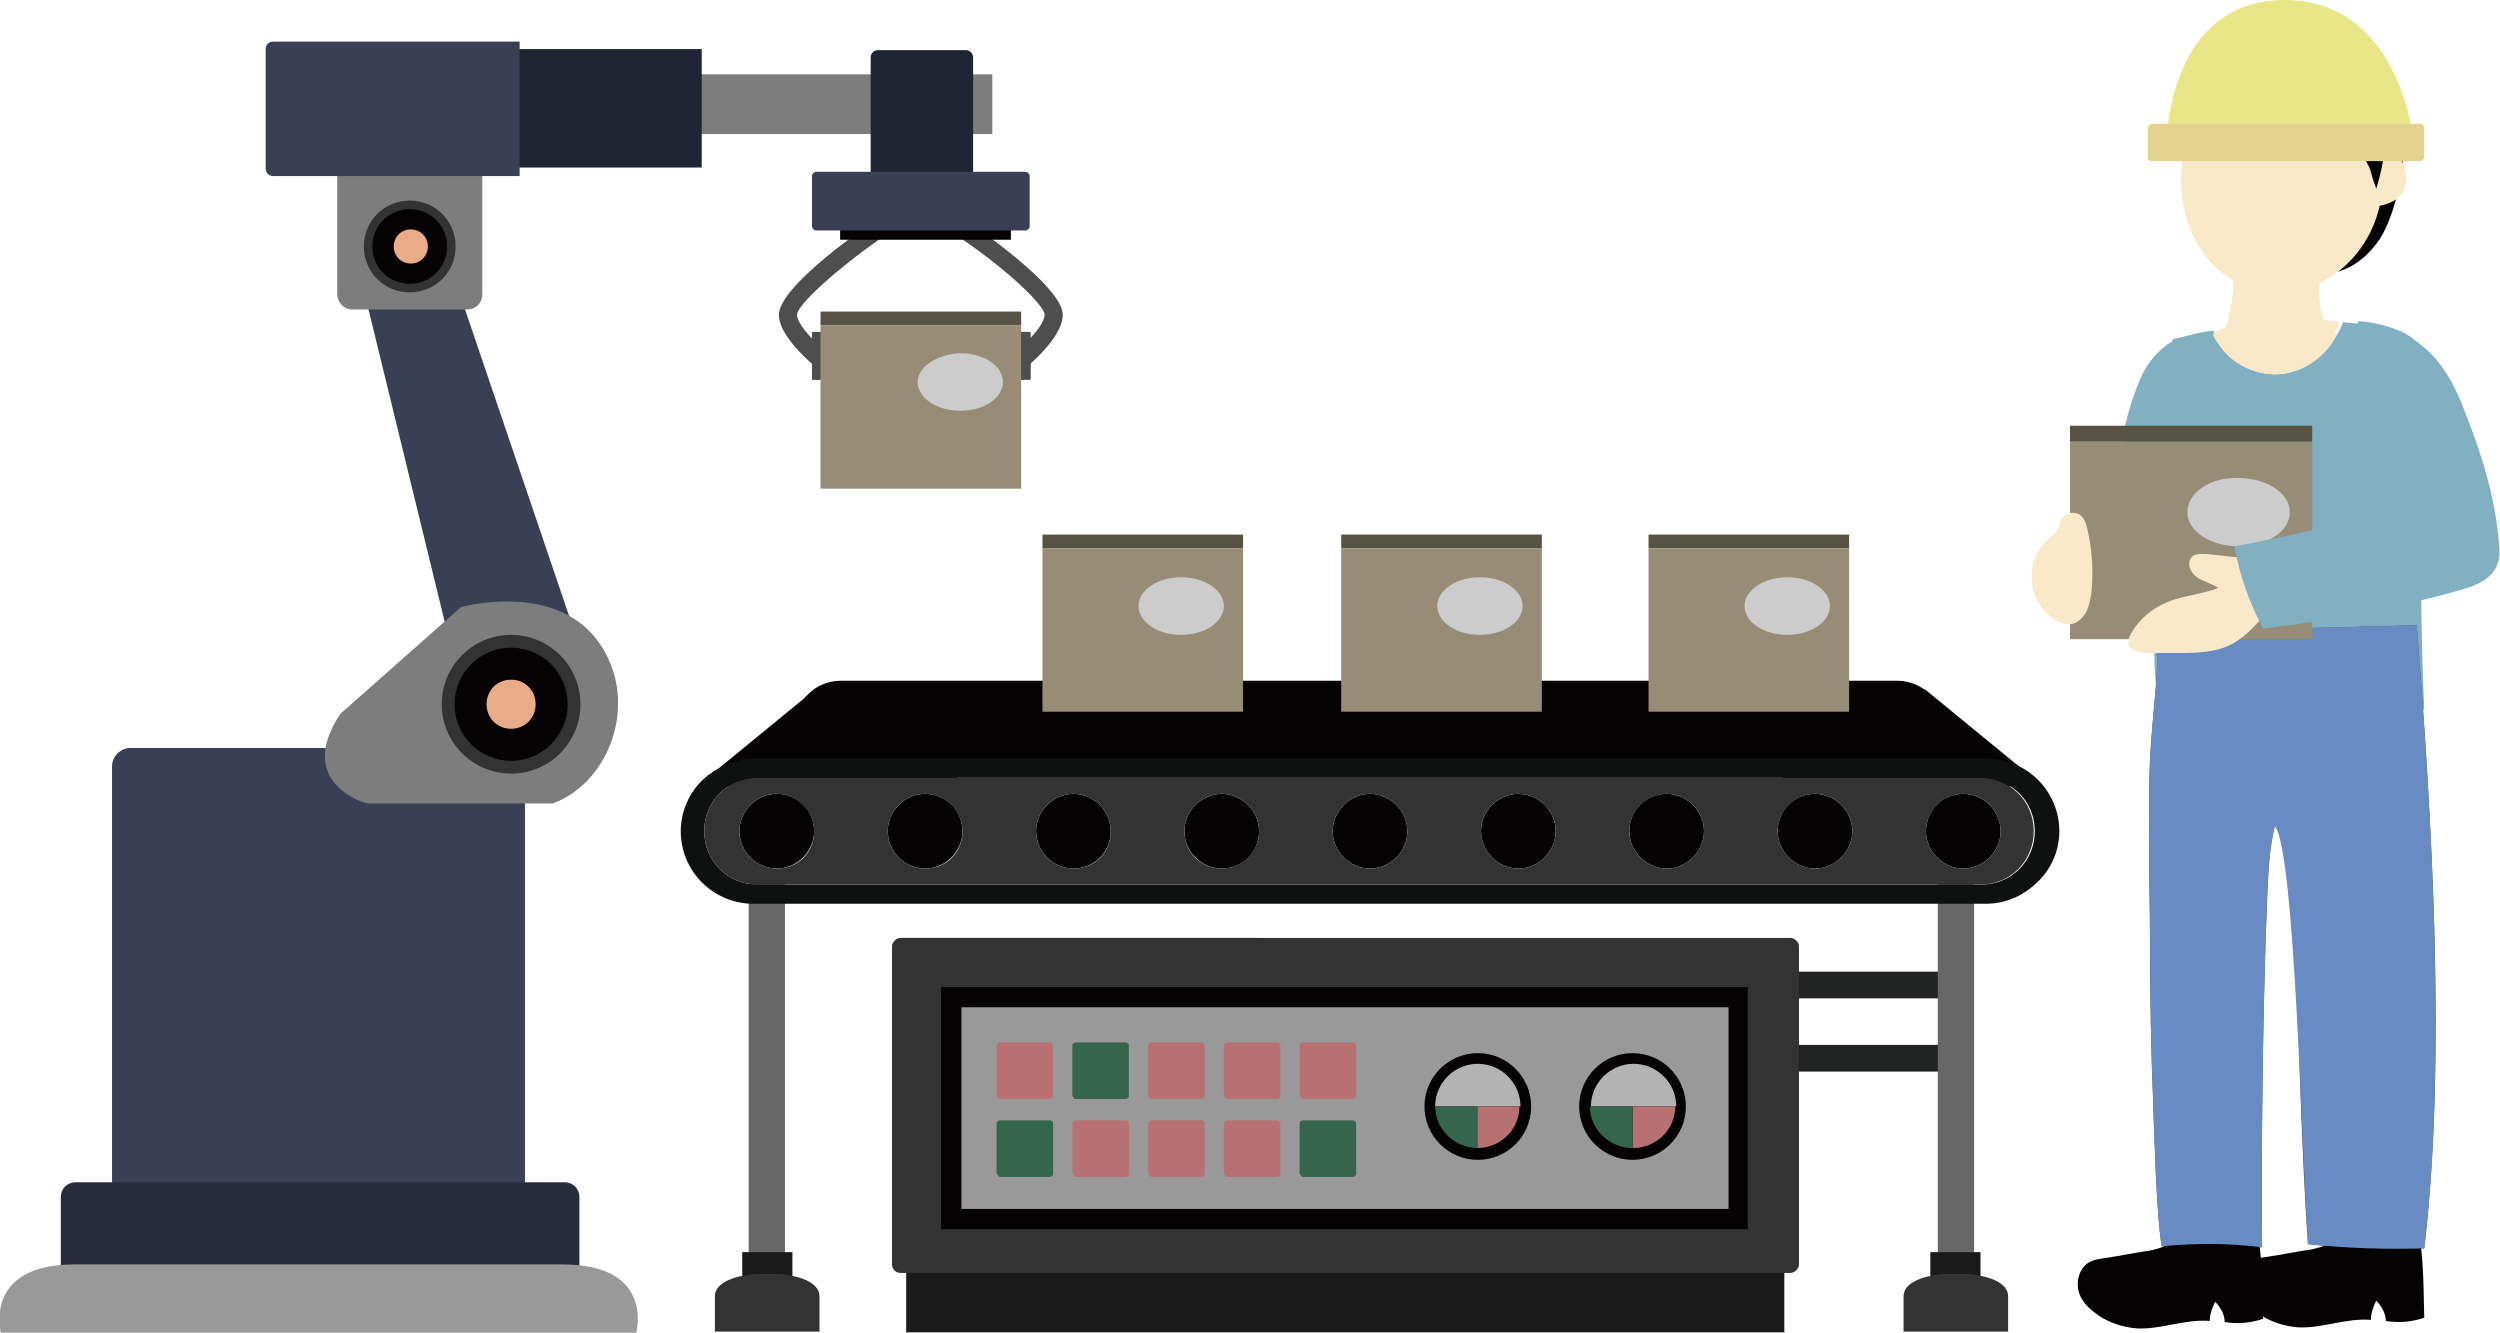 <?xml version="1.0" encoding="utf-8"?>
<!-- Generator: Adobe Illustrator 24.1.1, SVG Export Plug-In . SVG Version: 6.00 Build 0)  -->
<svg version="1.1" id="レイヤー_1" xmlns="http://www.w3.org/2000/svg" xmlns:xlink="http://www.w3.org/1999/xlink" x="0px"
	 y="0px" viewBox="0 0 234.3 124.9" style="enable-background:new 0 0 234.3 124.9;" xml:space="preserve">
<style type="text/css">
	.st0{fill:#222323;}
	.st1{fill:#676767;}
	.st2{fill:#1A1A1A;}
	.st3{fill:#333333;}
	.st4{fill:#999999;}
	.st5{fill:#040202;}
	.st6{fill:#B4B3B3;}
	.st7{fill:#B87172;}
	.st8{fill:#35654D;}
	.st9{fill:#393F55;}
	.st10{fill:#7D7D7D;}
	.st11{fill:#EAAC88;}
	.st12{fill:#202533;}
	.st13{fill:#4E4E4E;}
	.st14{fill:#585244;}
	.st15{fill:#978D77;}
	.st16{fill:#272C3C;}
	.st17{fill:#CCCCCC;}
	.st18{fill:#F9E9C9;}
	.st19{fill:#E9E688;}
	.st20{fill:#E4D38F;}
	.st21{fill:#80B0C2;}
	.st22{fill:#534D4A;}
	.st23{fill:#678BC2;}
	.st24{fill:#0E1110;}
</style>
<g>
	<g>
		
			<rect x="167.9" y="91" transform="matrix(-1 -1.224647e-16 1.224647e-16 -1 351.984 184.565)" class="st0" width="16.1" height="2.5"/>
		
			<rect x="167.9" y="97.9" transform="matrix(-1 -1.224647e-16 1.224647e-16 -1 351.984 198.328)" class="st0" width="16.1" height="2.5"/>
		<g>
			
				<rect x="181.5" y="82.4" transform="matrix(-1 -1.224647e-16 1.224647e-16 -1 366.511 201.239)" class="st1" width="3.4" height="36.5"/>
			
				<rect x="180.9" y="117.3" transform="matrix(-1 -1.224647e-16 1.224647e-16 -1 366.512 238.25)" class="st2" width="4.7" height="3.6"/>
			<path class="st3" d="M182.2,119.4c0,0-3.8,0.2-3.8,2.1c0,1.9,0,3.3,0,3.3h3.7h2.4h3.7c0,0,0-1.4,0-3.3c0-1.9-3.8-2.1-3.8-2.1"/>
		</g>
		<g>
			
				<rect x="70.2" y="82.4" transform="matrix(-1 -1.224647e-16 1.224647e-16 -1 143.765 201.239)" class="st1" width="3.4" height="36.5"/>
			
				<rect x="69.5" y="117.3" transform="matrix(-1 -1.224647e-16 1.224647e-16 -1 143.765 238.25)" class="st2" width="4.7" height="3.6"/>
			<path class="st3" d="M70.8,119.4c0,0-3.8,0.2-3.8,2.1c0,1.9,0,3.3,0,3.3h3.7h2.4h3.7c0,0,0-1.4,0-3.3c0-1.9-3.8-2.1-3.8-2.1"/>
		</g>
		
			<rect x="84.9" y="115.6" transform="matrix(-1 -1.224647e-16 1.224647e-16 -1 252.127 240.467)" class="st2" width="82.3" height="9.2"/>
		<path class="st3" d="M84.4,119.3h83.4c0.4,0,0.8-0.4,0.8-0.8V88.7c0-0.4-0.4-0.8-0.8-0.8H84.4c-0.4,0-0.8,0.4-0.8,0.8v29.8
			C83.6,118.9,83.9,119.3,84.4,119.3z"/>
		
			<rect x="89.2" y="93.5" transform="matrix(-1 -1.224647e-16 1.224647e-16 -1 252.127 207.713)" class="st4" width="73.7" height="20.7"/>
		<path class="st5" d="M163.9,115.2H88.2V92.5h75.6V115.2z M90.1,113.3H162V94.4H90.1V113.3z"/>
		<g>
			<circle class="st5" cx="153" cy="103.7" r="5"/>
			<path class="st6" d="M149.1,103.7c0-2.2,1.8-4,4-4c2.2,0,4,1.8,4,4c0,0,0,0,0,0L149.1,103.7C149.1,103.7,149.1,103.7,149.1,103.7
				z"/>
			<g>
				<path class="st7" d="M157,103.7c0,2.2-1.8,3.9-4,3.9v-3.9H157z"/>
				<path class="st8" d="M153,103.7v3.9c-2.2,0-4-1.8-4-3.9H153z"/>
			</g>
		</g>
		<g>
			<circle class="st5" cx="138.5" cy="103.7" r="5"/>
			<path class="st6" d="M134.5,103.7c0-2.2,1.8-4,4-4c2.2,0,4,1.8,4,4c0,0,0,0,0,0L134.5,103.7C134.5,103.7,134.5,103.7,134.5,103.7
				z"/>
			<g>
				<path class="st7" d="M142.4,103.7c0,2.2-1.8,3.9-4,3.9v-3.9H142.4z"/>
				<path class="st8" d="M138.5,103.7v3.9c-2.2,0-4-1.8-4-3.9H138.5z"/>
			</g>
		</g>
		<g>
			<path class="st7" d="M122.1,103h4.7c0.1,0,0.3-0.1,0.3-0.3V98c0-0.1-0.1-0.3-0.3-0.3h-4.7c-0.1,0-0.3,0.1-0.3,0.3v4.7
				C121.9,102.9,122,103,122.1,103z"/>
			<path class="st7" d="M115,103h4.7c0.1,0,0.3-0.1,0.3-0.3V98c0-0.1-0.1-0.3-0.3-0.3H115c-0.1,0-0.3,0.1-0.3,0.3v4.7
				C114.8,102.9,114.9,103,115,103z"/>
			<path class="st7" d="M107.9,103h4.7c0.1,0,0.3-0.1,0.3-0.3V98c0-0.1-0.1-0.3-0.3-0.3h-4.7c-0.1,0-0.3,0.1-0.3,0.3v4.7
				C107.7,102.9,107.8,103,107.9,103z"/>
			<path class="st8" d="M100.8,103h4.7c0.1,0,0.3-0.1,0.3-0.3V98c0-0.1-0.1-0.3-0.3-0.3h-4.7c-0.1,0-0.3,0.1-0.3,0.3v4.7
				C100.6,102.9,100.7,103,100.8,103z"/>
			<path class="st7" d="M93.7,103h4.7c0.1,0,0.3-0.1,0.3-0.3V98c0-0.1-0.1-0.3-0.3-0.3h-4.7c-0.1,0-0.3,0.1-0.3,0.3v4.7
				C93.5,102.9,93.6,103,93.7,103z"/>
		</g>
		<g>
			<path class="st8" d="M122.1,110.3h4.7c0.1,0,0.3-0.1,0.3-0.3v-4.7c0-0.1-0.1-0.3-0.3-0.3h-4.7c-0.1,0-0.3,0.1-0.3,0.3v4.7
				C121.9,110.1,122,110.3,122.1,110.3z"/>
			<path class="st7" d="M115,110.3h4.7c0.1,0,0.3-0.1,0.3-0.3v-4.7c0-0.1-0.1-0.3-0.3-0.3H115c-0.1,0-0.3,0.1-0.3,0.3v4.7
				C114.8,110.1,114.9,110.3,115,110.3z"/>
			<path class="st7" d="M107.9,110.3h4.7c0.1,0,0.3-0.1,0.3-0.3v-4.7c0-0.1-0.1-0.3-0.3-0.3h-4.7c-0.1,0-0.3,0.1-0.3,0.3v4.7
				C107.7,110.1,107.8,110.3,107.9,110.3z"/>
			<path class="st7" d="M100.8,110.3h4.7c0.1,0,0.3-0.1,0.3-0.3v-4.7c0-0.1-0.1-0.3-0.3-0.3h-4.7c-0.1,0-0.3,0.1-0.3,0.3v4.7
				C100.6,110.1,100.7,110.3,100.8,110.3z"/>
			<path class="st8" d="M93.7,110.3h4.7c0.1,0,0.3-0.1,0.3-0.3v-4.7c0-0.1-0.1-0.3-0.3-0.3h-4.7c-0.1,0-0.3,0.1-0.3,0.3v4.7
				C93.5,110.1,93.6,110.3,93.7,110.3z"/>
		</g>
	</g>
	<g>
		<g>
			<g>
				<polyline class="st9" points="53.7,58.8 42.7,26.4 34.1,27.2 42,59.6 				"/>
				<g>
					<path class="st9" d="M12.2,119.9h35.3c0.9,0,1.7-0.8,1.7-1.7V71.8c0-0.9-0.8-1.7-1.7-1.7H12.2c-0.9,0-1.7,0.8-1.7,1.7v46.4
						C10.5,119.1,11.3,119.9,12.2,119.9z"/>
				</g>
				<g>
					<path class="st10" d="M31.9,66.9l11.3-10c0,0,8.5-2.4,12.7,3c4.2,5.5,1.4,13.4-4.1,15.4H34.5C34.5,75.4,27.5,73.5,31.9,66.9z"
						/>
					<g>
						<circle class="st3" cx="47.9" cy="66" r="6.5"/>
						<circle class="st5" cx="47.9" cy="66" r="5.3"/>
						<path class="st11" d="M45.6,66c0,1.3,1,2.3,2.3,2.3c1.3,0,2.3-1,2.3-2.3s-1-2.3-2.3-2.3C46.6,63.7,45.6,64.7,45.6,66z"/>
					</g>
				</g>
				<path class="st10" d="M33,29h10.8c0.8,0,1.4-0.6,1.4-1.4V14.4H31.6v13.1C31.6,28.3,32.2,29,33,29z"/>
				<g>
					<path class="st3" d="M34.1,23.1c0,2.4,1.9,4.3,4.3,4.3c2.4,0,4.3-1.9,4.3-4.3c0-2.4-1.9-4.3-4.3-4.3
						C36,18.8,34.1,20.7,34.1,23.1z"/>
					<path class="st5" d="M34.9,23.1c0,2,1.6,3.5,3.5,3.5c2,0,3.5-1.6,3.5-3.5c0-2-1.6-3.5-3.5-3.5C36.5,19.6,34.9,21.1,34.9,23.1z"
						/>
					<path class="st11" d="M36.9,23.1c0,0.9,0.7,1.6,1.6,1.6c0.9,0,1.6-0.7,1.6-1.6c0-0.9-0.7-1.6-1.6-1.6
						C37.6,21.5,36.9,22.2,36.9,23.1z"/>
				</g>
				
					<rect x="63.6" y="7" transform="matrix(-1 -1.224647e-16 1.224647e-16 -1 156.6 19.566)" class="st10" width="29.4" height="5.6"/>
				
					<rect x="45" y="4.5" transform="matrix(-1 -1.224647e-16 1.224647e-16 -1 110.766 20.2)" class="st12" width="20.9" height="11.1"/>
				<path class="st9" d="M25.6,16.5h23.1V3.9H25.6c-0.4,0-0.7,0.3-0.7,0.7v11.2C24.9,16.2,25.2,16.5,25.6,16.5z"/>
				<g>
					<g>
						<g>
							<path class="st13" d="M94.3,35.9l-1-1.4c1.9-1.3,4.6-3.8,4.6-5c0-0.9-3.6-4.3-7.9-7.2l0.9-1.4c2,1.4,8.7,6.2,8.7,8.6
								C99.6,32,95.2,35.3,94.3,35.9z"/>
							<path class="st13" d="M78.4,35.9C77.5,35.3,73,32,73,29.5c0-2.4,6.6-7.2,8.7-8.6l0.9,1.4c-4.3,3-7.9,6.3-7.9,7.2
								c0,1.2,2.8,3.7,4.6,5L78.4,35.9z"/>
						</g>
						<g>
							<path class="st12" d="M81.5,16.5h9.7V5.4c0-0.4-0.3-0.7-0.7-0.7h-8.2c-0.4,0-0.7,0.3-0.7,0.7V16.5z"/>
							
								<rect x="78.8" y="20.3" transform="matrix(-1 -1.224647e-16 1.224647e-16 -1 173.538 42.768)" class="st5" width="16" height="2.2"/>
							<path class="st9" d="M76.5,21.6h19.6c0.2,0,0.4-0.2,0.4-0.4v-4.7c0-0.2-0.2-0.4-0.4-0.4H76.5c-0.2,0-0.4,0.2-0.4,0.4v4.7
								C76.1,21.4,76.3,21.6,76.5,21.6z"/>
						</g>
					</g>
					<g>
						<path class="st13" d="M95.4,35.6h1.1c0.1,0,0.1-0.1,0.1-0.1v-4.3c0-0.1-0.1-0.1-0.1-0.1h-1.1c-0.1,0-0.1,0.1-0.1,0.1v4.3
							C95.2,35.6,95.3,35.6,95.4,35.6z"/>
						<path class="st13" d="M76.2,35.6h1.1c0.1,0,0.1-0.1,0.1-0.1v-4.3c0-0.1-0.1-0.1-0.1-0.1h-1.1c-0.1,0-0.1,0.1-0.1,0.1v4.3
							C76.1,35.6,76.1,35.6,76.2,35.6z"/>
					</g>
					<g>
						<rect x="76.9" y="29.2" class="st14" width="18.8" height="1.3"/>
						<rect x="76.9" y="30.5" class="st15" width="18.8" height="15.3"/>
					</g>
				</g>
			</g>
			<path class="st16" d="M5.7,121.6h48.6v-9.4c0-0.8-0.6-1.4-1.4-1.4H7.1c-0.8,0-1.4,0.6-1.4,1.4V121.6z"/>
			<path class="st4" d="M25.5,118.5H7c-8.7,0-6.9,6.5-6.9,6.5h15.6H44h15.6c0,0,1.9-6.5-6.9-6.5H34.3"/>
		</g>
		<path class="st17" d="M86,35.8c0,1.5,1.8,2.7,4,2.7c2.2,0,4-1.2,4-2.7c0-1.5-1.8-2.7-4-2.7C87.8,33.2,86,34.4,86,35.8z"/>
	</g>
	<g>
		<g>
			<path class="st5" d="M224.8,13c0.6,1.3,0.4,2.9,0.1,4.3c-0.4,1.7-0.9,3.5-1.8,5c-1,1.5-2.4,2.8-4.2,3.2c0.5-2,0.8-4,0.8-6.1"/>
			<g>
				<path class="st18" d="M204.4,16.8c0,5.9,3.8,10.6,9.1,10.6c5.4,0,9.8-4.8,9.8-10.6s-4.4-10.6-9.8-10.6
					C208.2,6.1,204.4,10.9,204.4,16.8z"/>
				<path class="st18" d="M222.5,14.8c0.4-0.7,1.5-0.8,2.1-0.3c0.2,0.2,0.4,0.4,0.5,0.6c0.5,0.9,0.6,2.1,0,3c-0.3,0.5-0.8,0.8-1.4,1
					c-0.8,0.3-1.7,0.3-2.5,0"/>
				<path class="st5" d="M223.5,13.7c-0.1,1.4-0.4,2.7-0.8,4c-0.1-0.4-0.3-0.8-0.4-1.2c-0.1-0.4-0.2-0.8-0.4-1.1
					c-0.2-0.4-0.4-0.7-0.7-1.1c-0.1-0.1-0.2-0.2-0.2-0.2c-0.3-0.2-0.7-0.3-1-0.4c0.6-0.1,1.3-0.1,1.9-0.2"/>
				<g>
					<path class="st19" d="M226.1,12.6c0,0-1.4-12.6-12-12.6c-10.6,0-11,12.6-11,12.6"/>
					<path class="st20" d="M201.7,15.1h25.1c0.2,0,0.4-0.2,0.4-0.4V12c0-0.2-0.2-0.4-0.4-0.4h-25.1c-0.2,0-0.4,0.2-0.4,0.4v2.8
						C201.3,15,201.5,15.1,201.7,15.1z"/>
				</g>
			</g>
			<path class="st18" d="M217.5,24.9c-0.7,6.6,1.4,6.2,3.2,7.1c-1.1,2.1-3.7,3.1-6.1,2.9c-2.4-0.1-4.6-1.2-6.7-2.2
				c0.9-2.1,1.7-5.3,1.3-7.6"/>
			<g>
				<path class="st21" d="M205.1,31.5c-1.5,0.2-2.7,1.2-3.6,2.4c-0.9,1.2-1.3,2.6-1.8,4c-1,3.3-1.5,6.7-1.7,10.2
					c0,0.2,0,0.3,0.1,0.4c0.1,0.2,0.3,0.2,0.5,0.2c2.3,0.3,4.6,0.6,6.9,1c0.2-2.3,0.3-4.7,0.5-7"/>
				<path class="st21" d="M203.9,37.3c0-1.2-0.1-2.4,0.4-3.4c0.6-1.2,1.8-2,3.1-2.6c0.5,0.8,1,1.6,1.7,2.2c1.3,1.2,3.3,1.8,5.1,1.5
					c1.8-0.3,3.4-1.4,4.4-2.9c0.4-0.6,0.7-1.2,1-1.9c2.3,0.3,4.7,0.1,6.5,1.5c1.4,1.1,2,3,2.2,4.8c0.6,4.4-0.4,8.8-1.1,13.2
					c-0.8,5.2-1.2,10.5-1.1,15.7c-2.5,0.5-5.1,0.6-7.7,0.7c-4.8,0.2-9.6,0.3-14.4,0.5C202.6,56.9,204.3,47.1,203.9,37.3z"/>
				<path class="st18" d="M214.1,35c-1.8,0.3-3.7-0.3-5.1-1.5c-0.7-0.6-1.2-1.4-1.7-2.2c0,0,0.1-0.1,0.1-0.1c1.5-0.7,3-1.3,4.6-1.7
					l4.6,0c0.8,0.4,1.8,0.6,2.7,0.7c-0.3,0.6-0.6,1.3-1,1.9C217.5,33.6,215.9,34.7,214.1,35z"/>
				<path class="st21" d="M225.6,31.4c-1.4-0.8-3-1.2-4.6-1.3c-0.4,3.1-0.8,6.2-1.1,9.3c0,0.2-0.1,0.4-0.2,0.5
					c-0.1,0.1-0.4,0.2-0.6,0.2c-3.6,0.1-7.1,0.1-10.7,0.2c-0.6-3.2-1.5-6.1-0.9-9.3c-1.4,0.1-2.5,0.5-3.9,0.8
					c0.5,3.4-0.4,11.6-0.6,12.5c-0.2,0.8-0.2,1.5-0.2,2.3c-0.2,7-1.8,14.1-0.2,20.9c8.2-0.6,16.5,0.6,24.6-1c-0.4-9-0.4-18,0-26.9"
					/>
				<path class="st22" d="M226.5,58.6c1.4,17.7,2.8,40.8,0.7,58.4c-3.6,0.1-7.3,0-10.9-0.4c-0.6-8.4-1-22-1.1-30.4
					c0-3.1-0.1-6.4-2-8.8c-0.5,2-0.6,4.1-0.7,6.2c-0.4,9.3-0.6,23.9-0.5,33.3c-3.1-0.4-6.2-0.4-9.4-0.1c-0.5-2.7-0.7-10.6-0.8-13.3
					c-0.2-5-0.3-10.1-0.3-15.1c0-3.3-0.1-6.7-0.1-10c0-2.4,0-4.8,0.1-7.2c0.2-4.4,1-8.9,0.6-13.3c2.9,0.6,5.9,1,8.9,1.1"/>
				<path class="st5" d="M204,115.5c-0.2,1.1-1.5,1.5-2.5,1.7c-1.4,0.2-2.8,0.5-4.2,0.7c-0.7,0.1-1.4,0.2-1.9,0.7
					c-0.6,0.6-0.8,1.6-0.6,2.4c0.2,0.8,0.8,1.5,1.5,2c1.1,0.9,2.6,1.4,4,1.5c2.3,0.1,4.5-0.9,6.8-0.7c0-0.6,0.2-1.2,0.5-1.8
					c0.5,0.5,0.9,1.2,0.9,1.9c1.2,0.2,2.4,0.1,3.6-0.3c-0.1-3.6,0-6.6-1-10.1"/>
				<path class="st5" d="M219.1,115.4c-0.2,1.1-1.5,1.5-2.5,1.7c-1.4,0.2-2.8,0.5-4.2,0.7c-0.7,0.1-1.4,0.2-1.9,0.7
					c-0.6,0.6-0.8,1.6-0.6,2.4c0.2,0.8,0.8,1.5,1.5,2c1.1,0.9,2.6,1.4,4,1.5c2.3,0.1,4.5-0.9,6.8-0.7c0-0.6,0.2-1.2,0.5-1.8
					c0.5,0.5,0.9,1.2,0.9,1.9c1.2,0.2,2.4,0.1,3.6-0.3c-0.1-3.6,0-6.6-1-10.1"/>
				<path class="st23" d="M226.5,58.6c1.4,17.7,2.8,40.8,0.7,58.4c-3.6,0.1-7.3,0-10.9-0.4c-0.6-8.4-1.2-36.8-3.1-39.2
					c-0.5,2-0.6,4.1-0.7,6.2c-0.4,9.3-0.6,23.9-0.5,33.3c-3.1-0.4-6.2-0.4-9.4-0.1c-0.5-2.7-0.7-10.6-0.8-13.3
					c-0.2-5-0.3-10.1-0.3-15.1c0-3.3-0.1-6.7-0.1-10c0-2.4,0-4.8,0.1-7.2c0.2-4.4,1-8.9,0.6-13.3c2.9,0.6,5.9,1,8.9,1.1"/>
			</g>
			<g>
				<g>
					<rect x="194" y="39.9" class="st14" width="22.7" height="1.5"/>
					<rect x="194" y="41.4" class="st15" width="22.7" height="18.5"/>
				</g>
				<path class="st17" d="M205,48c0,1.8,2.2,3.2,4.8,3.2c2.7,0,4.8-1.4,4.8-3.2c0-1.8-2.2-3.2-4.8-3.2C207.1,44.7,205,46.2,205,48z"
					/>
			</g>
			<path class="st18" d="M212.1,57.8c-0.9,1-1.9,2.1-3.2,2.7c-1.3,0.6-2.9,0.7-4.4,0.7c-0.9,0-1.9,0-2.8,0c-0.5,0-1,0-1.5-0.2
				c-0.2-0.1-0.4-0.2-0.6-0.3c-0.3-0.4-0.1-0.9,0.1-1.3c0.8-1.4,2-2.4,3.5-3c1.5-0.6,3.2-0.7,4.7-1.3c-0.6-0.4-1.4-0.6-2-1
				c-0.6-0.4-1-1.3-0.5-1.9c0.8-0.9,4.6,0.7,7-0.3"/>
			<path class="st21" d="M226.3,31.9c2.5,1.6,3.9,4.4,4.9,7.2c1.5,3.8,2.7,7.8,3,11.9c0.1,0.7,0.1,1.4-0.2,2c-0.5,1.3-2,1.9-3.4,2.3
				c-6.1,1.7-12.3,2.9-18.5,3.6c-1.3-2.4-2.2-5-2.7-7.7c5.5-1,10.9-2.3,16.2-3.9c-1.9-3.4-3.8-6.9-4.2-10.8
				c-0.1-1.1-0.1-2.3,0.3-3.3c0.5-1,1.4-1.9,2.5-1.9"/>
			<path class="st18" d="M195.1,48.4c0.3,0.3,0.4,0.7,0.5,1.1c0.5,2,0.6,4.1,0.4,6.1c-0.1,0.6-0.2,1.2-0.5,1.8
				c-0.3,0.5-0.8,1-1.4,1.1c-0.5,0.1-1.1-0.2-1.5-0.4c-1.2-0.8-2.1-2.2-2.2-3.7c-0.1-1.5,0.5-3,1.7-4c0.3-0.3,0.7-0.5,0.8-0.9
				c0.1-0.2,0.1-0.4,0.2-0.6C193.3,48,194.6,47.8,195.1,48.4z"/>
		</g>
	</g>
	<path class="st5" d="M66.3,72.7L66.3,72.7c0.1,0,0.2-0.1,0.3-0.2L66.3,72.7z"/>
	<path class="st5" d="M177.8,63.8h-99c-2.4,0-4.3,1.9-4.3,4.3v0c0,2.4,1.9,4.3,4.3,4.3h99c2.4,0,4.3-1.9,4.3-4.3v0
		C182.1,65.7,180.2,63.8,177.8,63.8z"/>
	<path class="st5" d="M72.8,74.4c-1.9,0-3.5,1.6-3.5,3.5c0,1.9,1.6,3.5,3.5,3.5s3.5-1.6,3.5-3.5C76.3,76,74.8,74.4,72.8,74.4z"/>
	<path class="st5" d="M86.7,74.4c-1.9,0-3.5,1.6-3.5,3.5c0,1.9,1.6,3.5,3.5,3.5s3.5-1.6,3.5-3.5C90.2,76,88.7,74.4,86.7,74.4z"/>
	<path class="st5" d="M104.1,77.9c0-1.9-1.6-3.5-3.5-3.5s-3.5,1.6-3.5,3.5c0,1.9,1.6,3.5,3.5,3.5S104.1,79.9,104.1,77.9z"/>
	<path class="st5" d="M118,77.9c0-1.9-1.6-3.5-3.5-3.5S111,76,111,77.9c0,1.9,1.6,3.5,3.5,3.5S118,79.9,118,77.9z"/>
	<path class="st5" d="M124.9,77.9c0,1.9,1.6,3.5,3.5,3.5c1.9,0,3.5-1.6,3.5-3.5c0-1.9-1.6-3.5-3.5-3.5
		C126.5,74.4,124.9,76,124.9,77.9z"/>
	<path class="st5" d="M138.8,77.9c0,1.9,1.6,3.5,3.5,3.5c1.9,0,3.5-1.6,3.5-3.5c0-1.9-1.6-3.5-3.5-3.5
		C140.4,74.4,138.8,76,138.8,77.9z"/>
	<path class="st5" d="M152.7,77.9c0,1.9,1.6,3.5,3.5,3.5c1.9,0,3.5-1.6,3.5-3.5c0-1.9-1.6-3.5-3.5-3.5
		C154.2,74.4,152.7,76,152.7,77.9z"/>
	<path class="st5" d="M166.6,77.9c0,1.9,1.6,3.5,3.5,3.5c1.9,0,3.5-1.6,3.5-3.5c0-1.9-1.6-3.5-3.5-3.5
		C168.1,74.4,166.6,76,166.6,77.9z"/>
	<polyline class="st5" points="79.4,66.5 76.4,64.6 65.3,73.7 91.1,73.7 	"/>
	<polyline class="st5" points="177.4,66.5 180.4,64.6 191.5,73.7 165.7,73.7 	"/>
	<g>
		<path class="st24" d="M193,77.9c0-3.8-3.1-6.8-6.8-6.8H70.7c-1.3,0-2.5,0.4-3.5,1c-0.2,0.1-0.4,0.2-0.6,0.4
			c-0.1,0.1-0.2,0.1-0.3,0.2c-1.5,1.2-2.5,3.1-2.5,5.2c0,3.8,3.1,6.8,6.8,6.8h115.5c1.8,0,3.4-0.7,4.6-1.8
			C192.1,81.7,193,79.9,193,77.9z M66,77.9L66,77.9c0-2.8,2.2-5,5-5h114.7c2.8,0,5,2.2,5,5v0c0,2.8-2.2,5-5,5H71
			C68.2,82.9,66,80.7,66,77.9z"/>
		<path class="st5" d="M180.5,77.9c0,1.9,1.6,3.5,3.5,3.5c1.9,0,3.5-1.6,3.5-3.5c0-1.9-1.6-3.5-3.5-3.5
			C182,74.4,180.5,76,180.5,77.9z"/>
		<path class="st3" d="M185.6,82.9c2.8,0,5-2.2,5-5v0c0-2.8-2.2-5-5-5H71c-2.8,0-5,2.2-5,5v0c0,2.8,2.2,5,5,5H185.6z M187.5,77.9
			c0,1.9-1.6,3.5-3.5,3.5c-1.9,0-3.5-1.6-3.5-3.5c0-1.9,1.6-3.5,3.5-3.5C185.9,74.4,187.5,76,187.5,77.9z M173.6,77.9
			c0,1.9-1.6,3.5-3.5,3.5c-1.9,0-3.5-1.6-3.5-3.5c0-1.9,1.6-3.5,3.5-3.5C172,74.4,173.6,76,173.6,77.9z M159.7,77.9
			c0,1.9-1.6,3.5-3.5,3.5c-1.9,0-3.5-1.6-3.5-3.5c0-1.9,1.6-3.5,3.5-3.5C158.1,74.4,159.7,76,159.7,77.9z M145.8,77.9
			c0,1.9-1.6,3.5-3.5,3.5c-1.9,0-3.5-1.6-3.5-3.5c0-1.9,1.6-3.5,3.5-3.5C144.2,74.4,145.8,76,145.8,77.9z M131.9,77.9
			c0,1.9-1.6,3.5-3.5,3.5c-1.9,0-3.5-1.6-3.5-3.5c0-1.9,1.6-3.5,3.5-3.5C130.3,74.4,131.9,76,131.9,77.9z M72.8,81.4
			c-1.9,0-3.5-1.6-3.5-3.5c0-1.9,1.6-3.5,3.5-3.5s3.5,1.6,3.5,3.5C76.3,79.9,74.8,81.4,72.8,81.4z M86.7,81.4
			c-1.9,0-3.5-1.6-3.5-3.5c0-1.9,1.6-3.5,3.5-3.5s3.5,1.6,3.5,3.5C90.2,79.9,88.7,81.4,86.7,81.4z M100.6,81.4
			c-1.9,0-3.5-1.6-3.5-3.5c0-1.9,1.6-3.5,3.5-3.5s3.5,1.6,3.5,3.5C104.1,79.9,102.6,81.4,100.6,81.4z M111,77.9
			c0-1.9,1.6-3.5,3.5-3.5s3.5,1.6,3.5,3.5c0,1.9-1.6,3.5-3.5,3.5S111,79.9,111,77.9z"/>
	</g>
	<g>
		<rect x="97.7" y="50.1" class="st14" width="18.8" height="1.3"/>
		<rect x="97.7" y="51.4" class="st15" width="18.8" height="15.3"/>
	</g>
	<path class="st17" d="M106.7,56.8c0,1.5,1.8,2.7,4,2.7c2.2,0,4-1.2,4-2.7c0-1.5-1.8-2.7-4-2.7C108.5,54.1,106.7,55.3,106.7,56.8z"
		/>
	<g>
		<rect x="125.7" y="50.1" class="st14" width="18.8" height="1.3"/>
		<rect x="125.7" y="51.4" class="st15" width="18.8" height="15.3"/>
	</g>
	<path class="st17" d="M134.7,56.8c0,1.5,1.8,2.7,4,2.7c2.2,0,4-1.2,4-2.7c0-1.5-1.8-2.7-4-2.7C136.5,54.1,134.7,55.3,134.7,56.8z"
		/>
	<g>
		<rect x="154.5" y="50.1" class="st14" width="18.8" height="1.3"/>
		<rect x="154.5" y="51.4" class="st15" width="18.8" height="15.3"/>
	</g>
	<path class="st17" d="M163.5,56.8c0,1.5,1.8,2.7,4,2.7c2.2,0,4-1.2,4-2.7c0-1.5-1.8-2.7-4-2.7C165.3,54.1,163.5,55.3,163.5,56.8z"
		/>
</g>
</svg>

